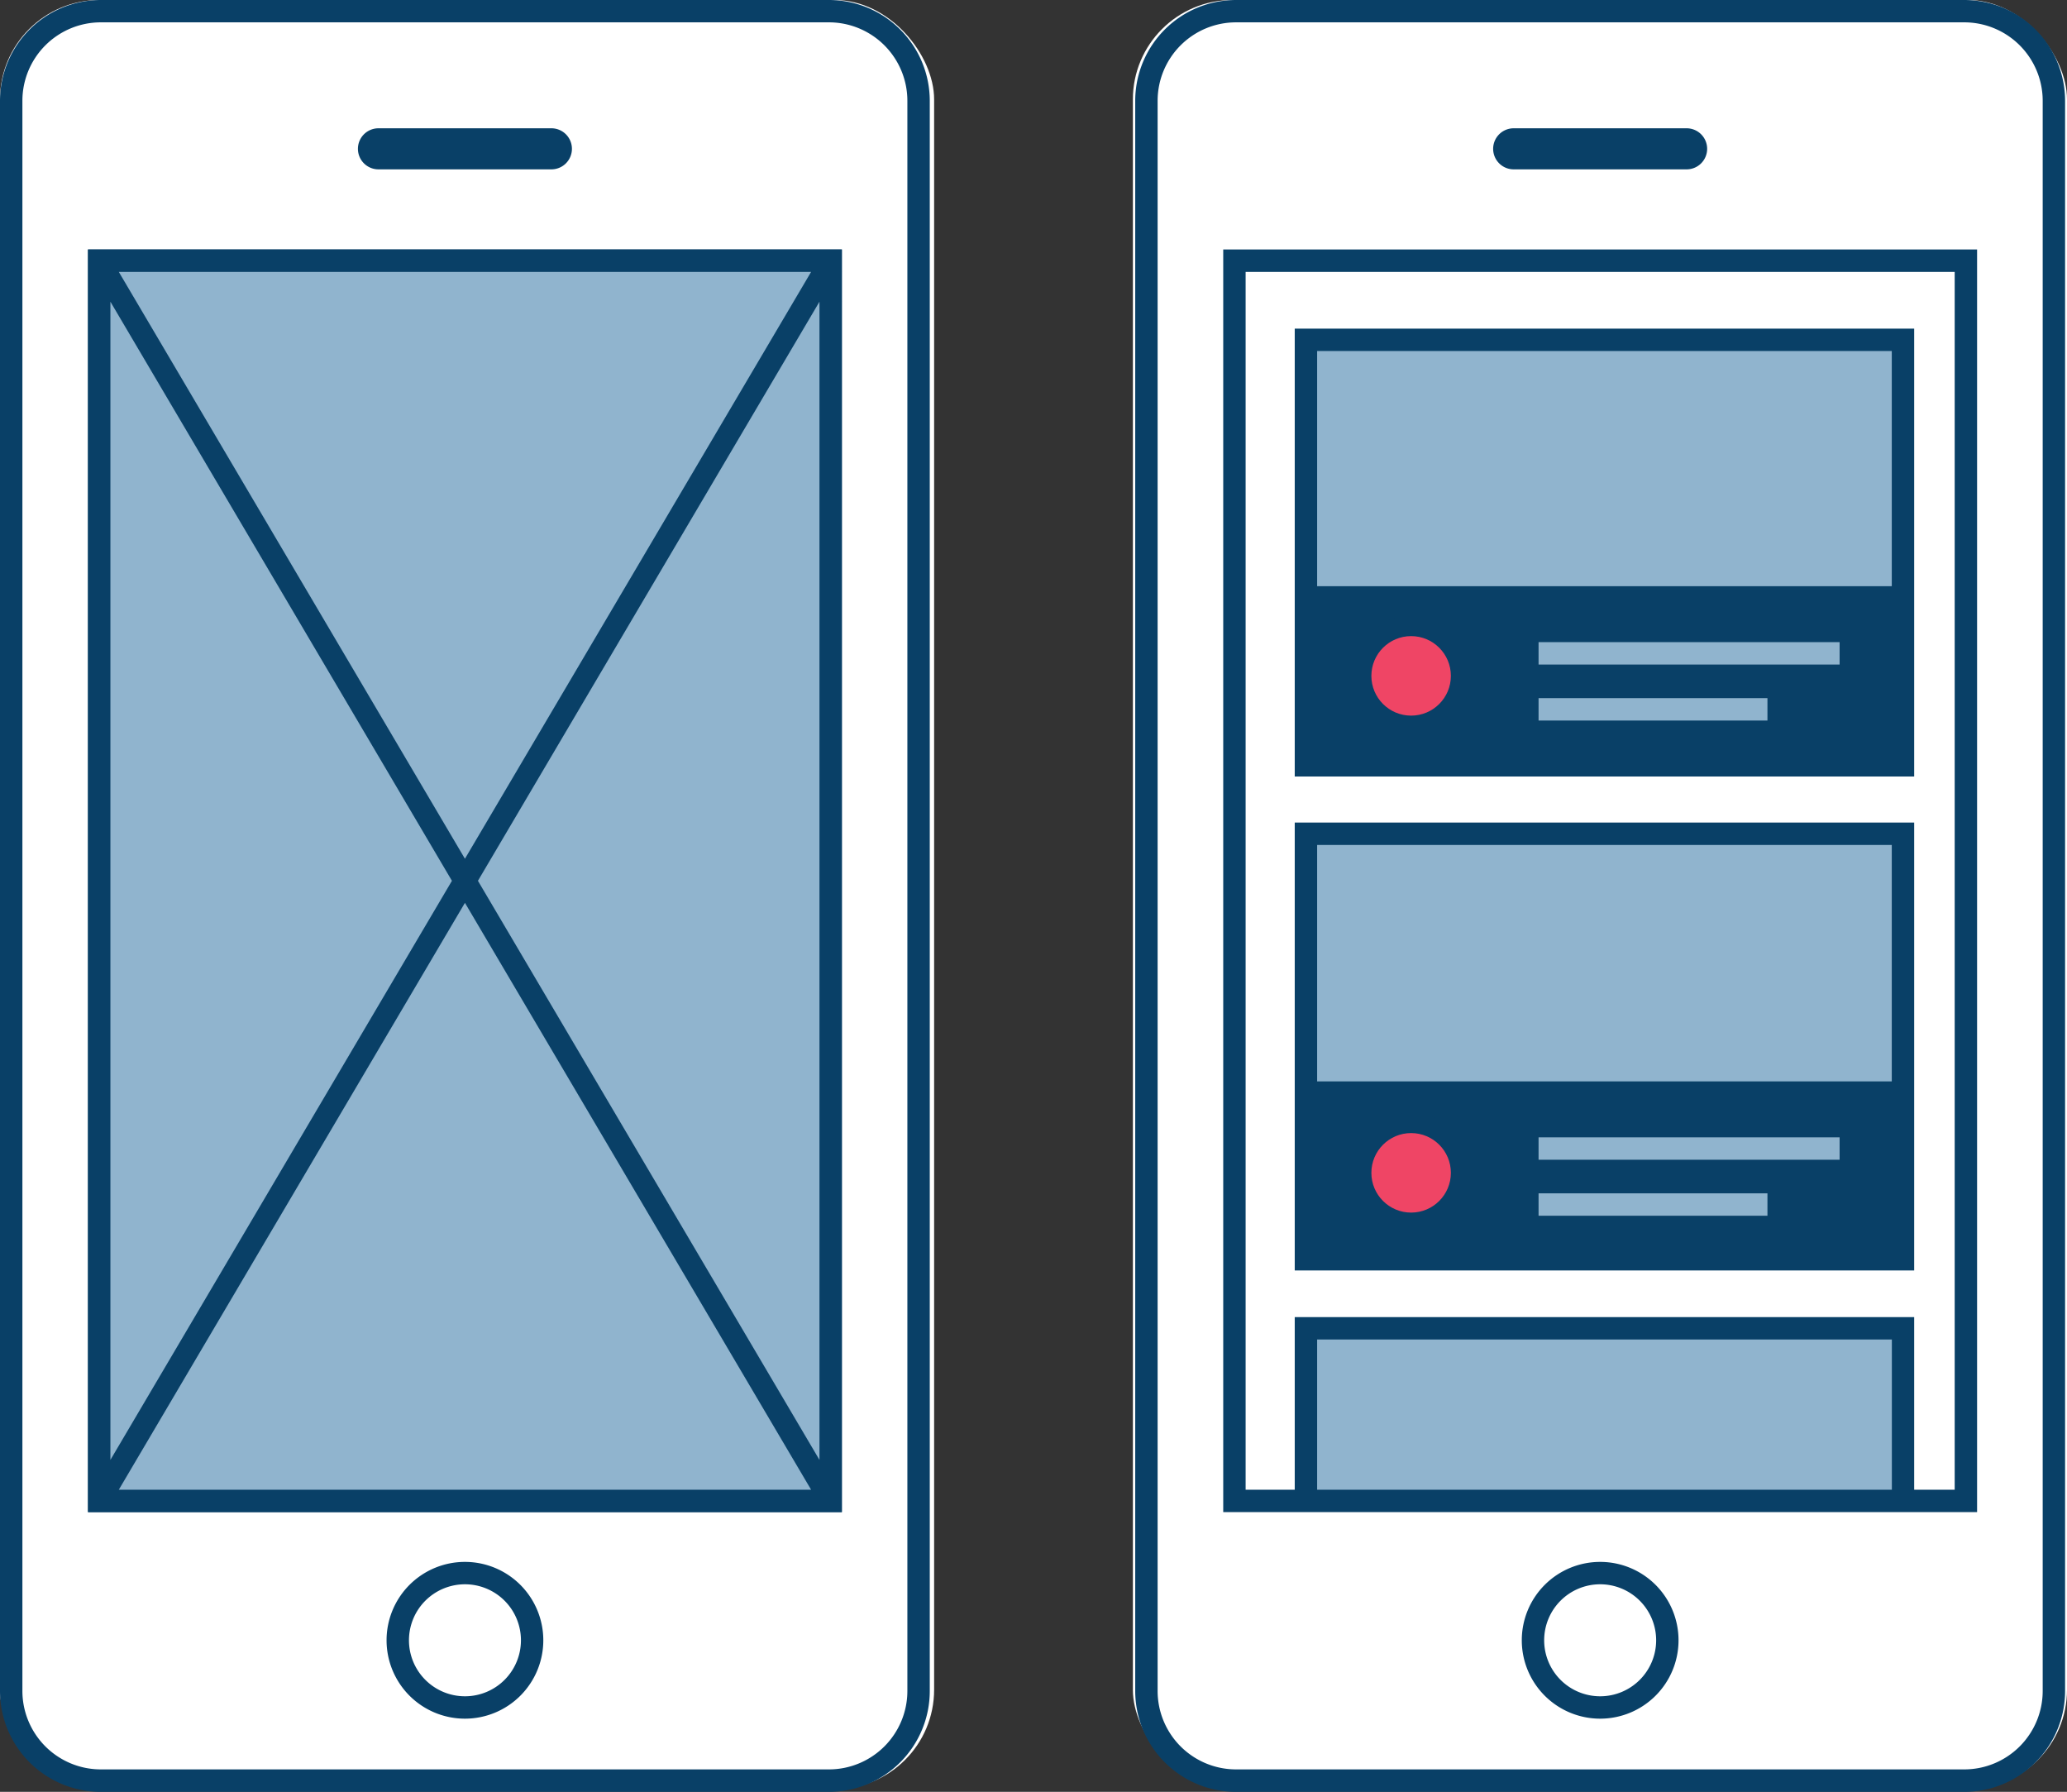 <svg xmlns="http://www.w3.org/2000/svg" width="104" height="90.14" viewBox="0 0 104 90.14">
  <rect x="0" y="0" width="104" height="90.14" fill="#333333" stroke="none"/>
  <g id="Group_313" data-name="Group 313" transform="translate(-1020 -668)">
    <rect id="Rectangle_168" data-name="Rectangle 168" width="47" height="90" rx="5" transform="translate(1020 668)" fill="#fff"/>
    <path id="Path_217" data-name="Path 217" d="M67.2,5H30.559a5.075,5.075,0,0,0-5.07,5.07v80a5.075,5.075,0,0,0,5.07,5.07H67.2a5.075,5.075,0,0,0,5.07-5.07v-80A5.075,5.075,0,0,0,67.2,5Zm3.943,85.067A3.948,3.948,0,0,1,67.2,94.01H30.559a3.948,3.948,0,0,1-3.943-3.943v-80a3.948,3.948,0,0,1,3.943-3.943H67.2a3.948,3.948,0,0,1,3.943,3.943Z" transform="translate(994.511 663)" fill="#094067"/>
    <path id="Path_218" data-name="Path 218" d="M44.563,13.519H53.2a1.033,1.033,0,1,0,0-2.065H44.563a1.033,1.033,0,1,0,0,2.065Z" transform="translate(994.511 663)" fill="#094067"/>
    <path id="Path_219" data-name="Path 219" d="M29.917,81.068h37.93V17.55H29.917ZM49.536,49.309,66.72,20.177V78.441ZM66.3,79.942H31.466L48.882,50.418ZM48.882,48.2,31.466,18.677H66.3Zm-.654,1.109L31.044,78.441V20.177Z" transform="translate(994.511 663)" fill="#094067"/>
    <path id="Path_220" data-name="Path 220" d="M48.882,83.572a3.943,3.943,0,1,0,3.943,3.943,3.943,3.943,0,0,0-3.943-3.943Zm0,6.76A2.817,2.817,0,1,1,51.7,87.515a2.817,2.817,0,0,1-2.818,2.817Z" transform="translate(994.511 663)" fill="#094067"/>
    <rect id="Rectangle_169" data-name="Rectangle 169" width="37" height="63" transform="translate(1025 681)" fill="#90b4ce"/>
    <path id="Path_233" data-name="Path 233" d="M29.917,81.068h37.93V17.55H29.917ZM49.536,49.309,66.72,20.177V78.441ZM66.3,79.942H31.466L48.882,50.418ZM48.882,48.2,31.466,18.677H66.3Zm-.654,1.109L31.044,78.441V20.177Z" transform="translate(994.511 663)" fill="#094067"/>
    <rect id="Rectangle_170" data-name="Rectangle 170" width="47" height="90" rx="5" transform="translate(1077 668)" fill="#fff"/>
    <rect id="Rectangle_173" data-name="Rectangle 173" width="30" height="8" transform="translate(1086 698)" fill="#094067"/>
    <rect id="Rectangle_175" data-name="Rectangle 175" width="30" height="8" transform="translate(1086 723)" fill="#094067"/>
    <rect id="Rectangle_174" data-name="Rectangle 174" width="30" height="13" transform="translate(1086 685)" fill="#90b4ce"/>
    <rect id="Rectangle_177" data-name="Rectangle 177" width="30" height="13" transform="translate(1086 710)" fill="#90b4ce"/>
    <rect id="Rectangle_178" data-name="Rectangle 178" width="30" height="8" transform="translate(1086 735)" fill="#90b4ce"/>
    <path id="Path_209" data-name="Path 209" d="M68.323,5H31.677a5.075,5.075,0,0,0-5.07,5.07v80a5.075,5.075,0,0,0,5.07,5.07H68.323a5.075,5.075,0,0,0,5.07-5.07v-80A5.075,5.075,0,0,0,68.323,5Zm3.943,85.067a3.948,3.948,0,0,1-3.943,3.943H31.677a3.948,3.948,0,0,1-3.943-3.943v-80a3.948,3.948,0,0,1,3.943-3.943H68.323a3.948,3.948,0,0,1,3.943,3.943Z" transform="translate(1050.511 663)" fill="#094067"/>
    <path id="Path_210" data-name="Path 210" d="M45.681,13.519h8.637a1.033,1.033,0,1,0,0-2.065H45.681a1.033,1.033,0,1,0,0,2.065Z" transform="translate(1050.511 663)" fill="#094067"/>
    <path id="Path_211" data-name="Path 211" d="M31.035,81.068h37.93V17.55H31.035Zm33.642-1.127H35.76V72.385H64.677ZM32.162,18.677H67.838V79.942H65.8V71.259H34.633v8.683H32.162Z" transform="translate(1050.511 663)" fill="#094067"/>
    <path id="Path_212" data-name="Path 212" d="M50,83.572a3.943,3.943,0,1,0,3.943,3.943A3.943,3.943,0,0,0,50,83.572Zm0,6.76a2.817,2.817,0,1,1,2.817-2.817A2.817,2.817,0,0,1,50,90.332Z" transform="translate(1050.511 663)" fill="#094067"/>
    <path id="Path_213" data-name="Path 213" d="M65.8,21.531H34.633V44.063H65.8Zm-1.127,1.127v11.83H35.76V22.657ZM35.76,42.936V35.613H64.677v7.323Z" transform="translate(1050.511 663)" fill="#094067"/>
    <path id="Path_214" data-name="Path 214" d="M65.8,46.379H34.633V68.911H65.8Zm-1.127,1.127V59.4H35.76V47.506ZM35.76,67.785V60.524H64.677v7.261Z" transform="translate(1050.511 663)" fill="#094067"/>
    <rect id="Rectangle_164" data-name="Rectangle 164" width="15.147" height="1.127" transform="translate(1097.412 700.303)" fill="#90b4ce"/>
    <rect id="Rectangle_165" data-name="Rectangle 165" width="11.516" height="1.127" transform="translate(1097.412 703.12)" fill="#90b4ce"/>
    <rect id="Rectangle_166" data-name="Rectangle 166" width="15.147" height="1.127" transform="translate(1097.412 725.214)" fill="#90b4ce"/>
    <rect id="Rectangle_167" data-name="Rectangle 167" width="11.516" height="1.127" transform="translate(1097.412 728.031)" fill="#90b4ce"/>
    <g id="Group_311" data-name="Group 311" transform="translate(-1445 229)">
      <path id="Path_215" data-name="Path 215" d="M40.83,36.083a3,3,0,1,0,3,3A3,3,0,0,0,40.83,36.083Zm0,4.882a1.878,1.878,0,1,1,1.878-1.878,1.878,1.878,0,0,1-1.878,1.878Z" transform="translate(2495.17 433.917)" fill="#094067"/>
      <circle id="Ellipse_6" data-name="Ellipse 6" cx="2" cy="2" r="2" transform="translate(2534 471)" fill="#ef4565"/>
    </g>
    <g id="Group_312" data-name="Group 312" transform="translate(-1445 254)">
      <path id="Path_215-2" data-name="Path 215" d="M40.83,36.083a3,3,0,1,0,3,3A3,3,0,0,0,40.83,36.083Zm0,4.882a1.878,1.878,0,1,1,1.878-1.878,1.878,1.878,0,0,1-1.878,1.878Z" transform="translate(2495.17 433.917)" fill="#094067"/>
      <circle id="Ellipse_6-2" data-name="Ellipse 6" cx="2" cy="2" r="2" transform="translate(2534 471)" fill="#ef4565"/>
    </g>
  </g>
</svg>
